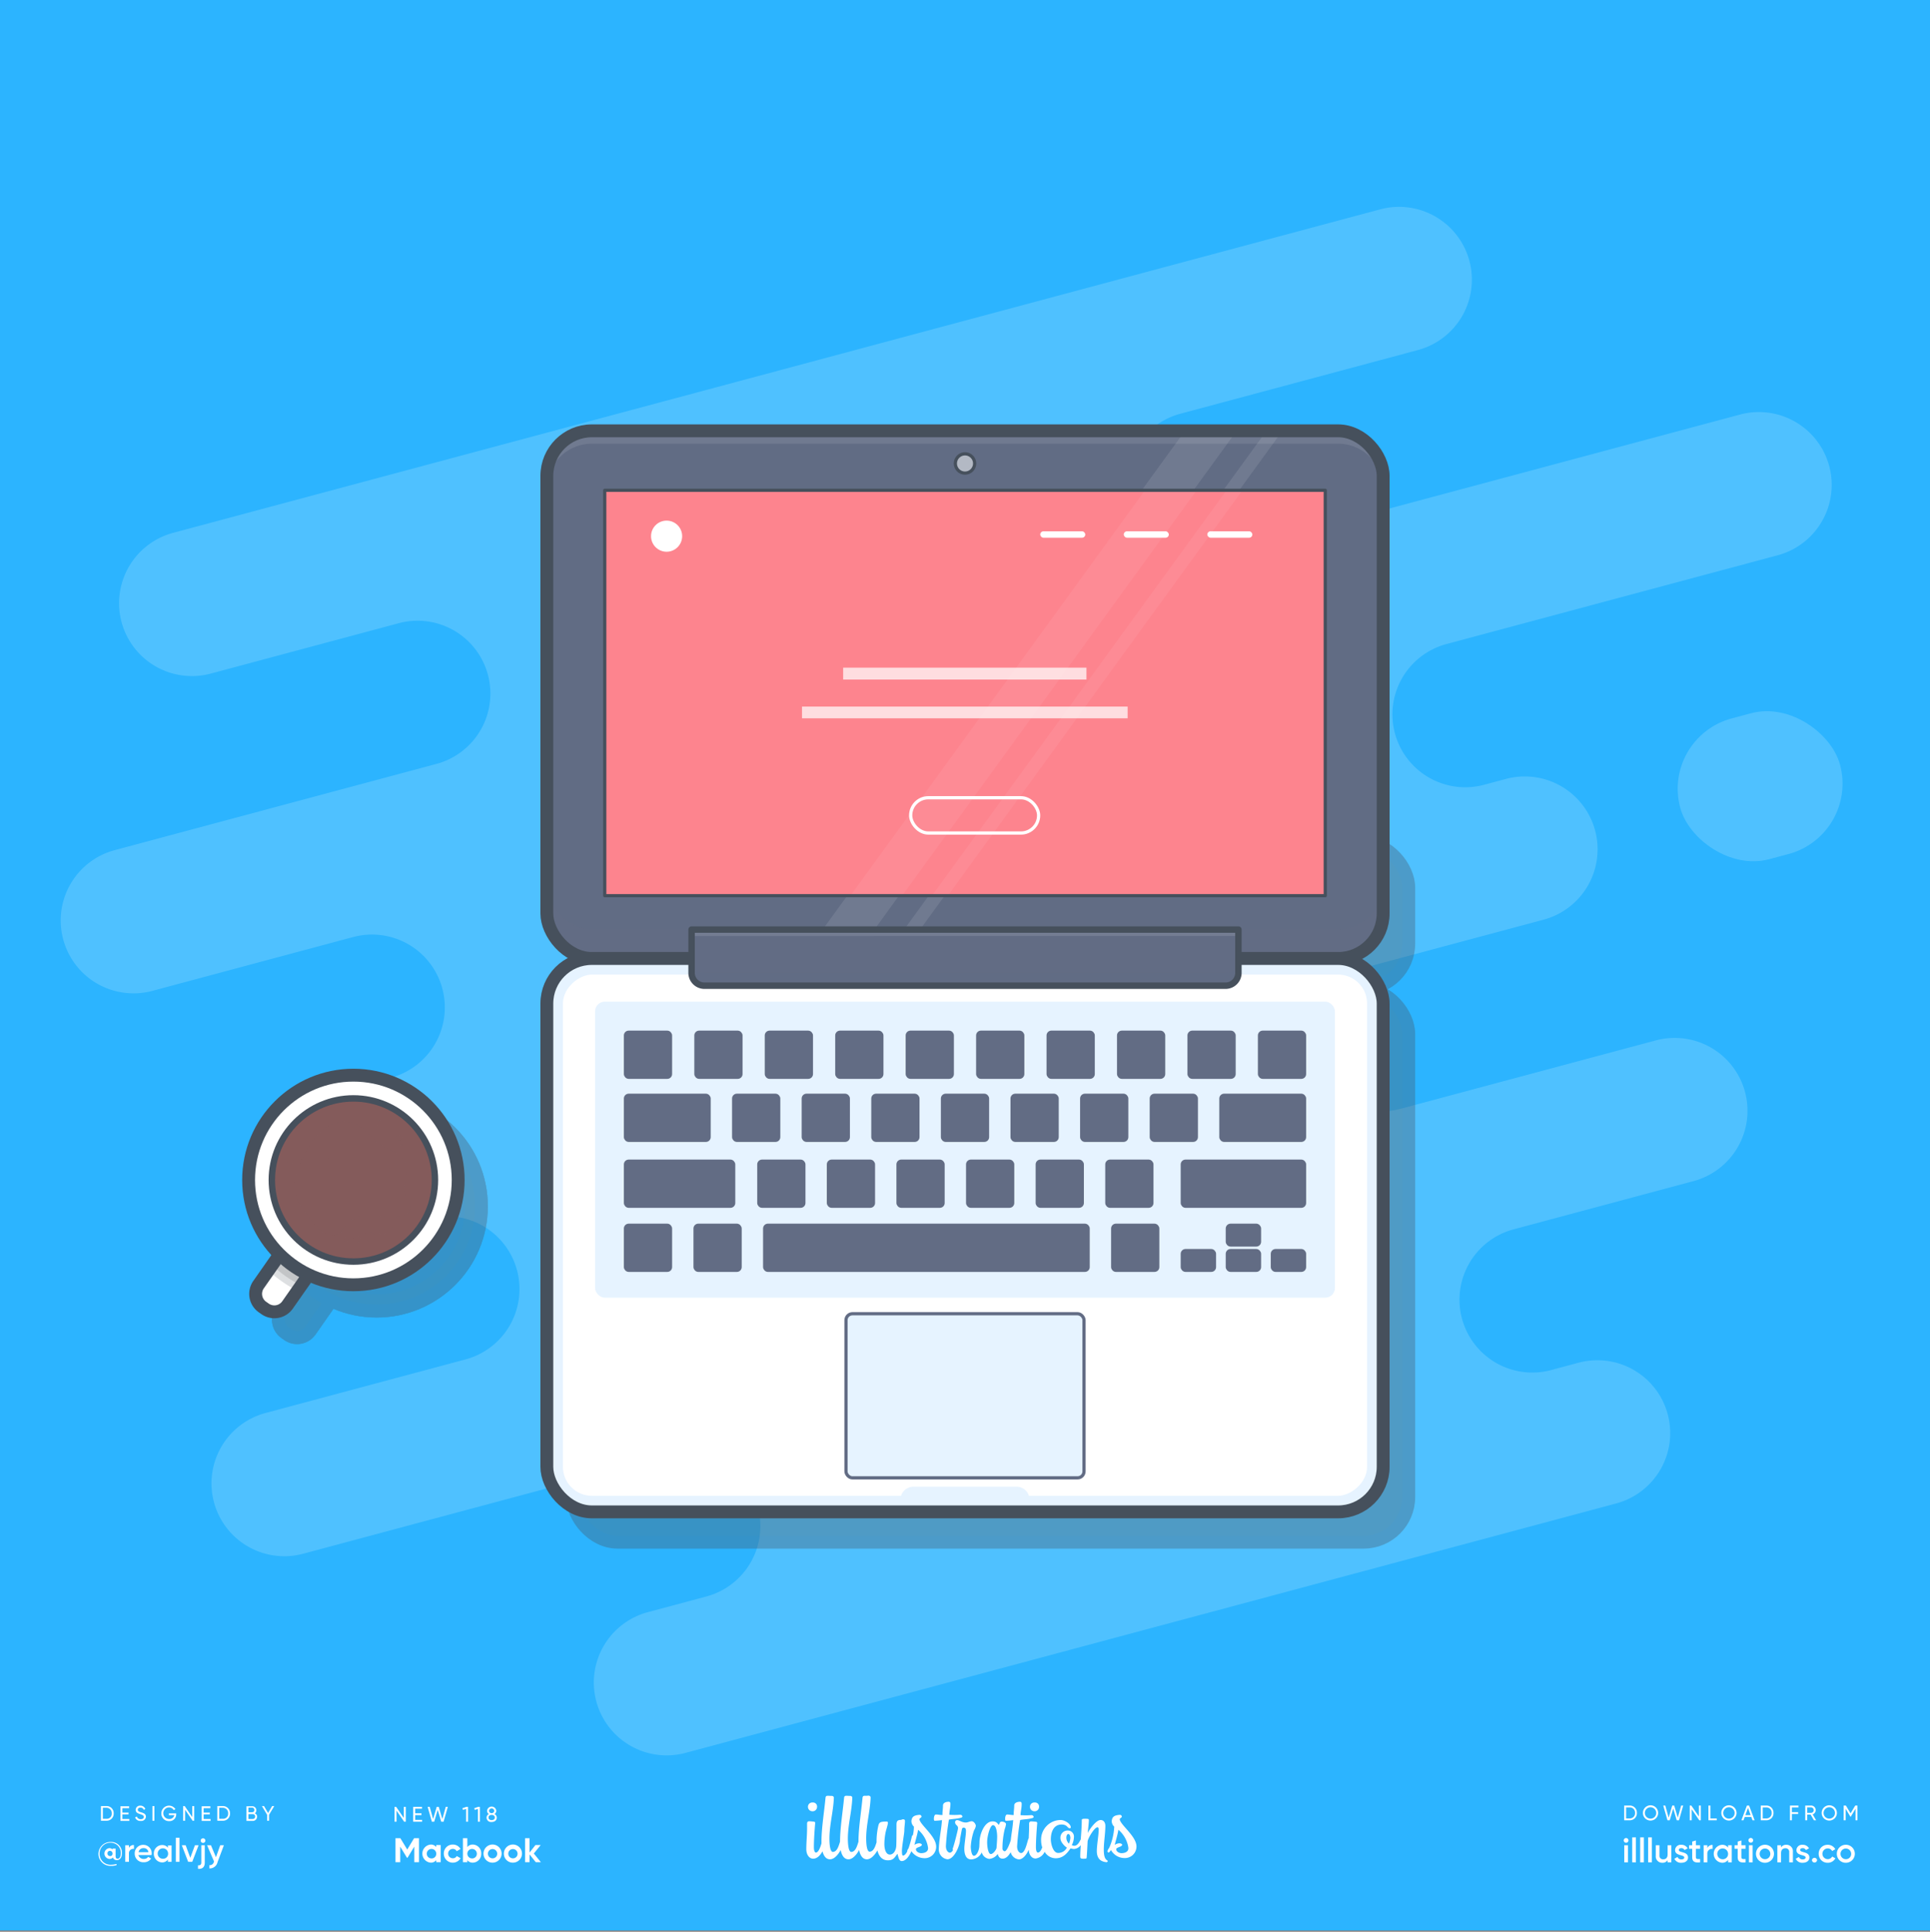 <svg xmlns="http://www.w3.org/2000/svg" viewBox="0 0 600 600.399"><rect x="0" y="0" width="600" height="600.399" fill="#808080" stroke="none"/><g style="isolation:isolate"><path fill="#2cb4ff" d="M0 0h600v600H0z"/><g style="mix-blend-mode:multiply" opacity=".47" fill="#76d1ff"><path d="M449.658 200.181l103-27.6a22.638 22.638 0 0016.007-27.726 22.638 22.638 0 00-27.726-16.007l-162.293 43.484a22.638 22.638 0 01-27.726-16.008 22.638 22.638 0 0116.006-27.724l73.874-19.8a22.638 22.638 0 0016.01-27.726 22.638 22.638 0 00-27.726-16.007L53.8 165.62a22.637 22.637 0 00-16.008 27.725 22.638 22.638 0 0027.728 16.012l58.433-15.657a22.639 22.639 0 0127.726 16.008 22.637 22.637 0 01-16.008 27.725l-100.02 26.8a22.639 22.639 0 00-16.008 27.726 22.638 22.638 0 0027.726 16.008l62.42-16.726a22.639 22.639 0 0127.726 16.008 22.637 22.637 0 01-16.008 27.725l-4.429 1.187a22.638 22.638 0 00-16.004 27.739 22.638 22.638 0 0027.726 16.009l4.2-1.125a22.637 22.637 0 0127.725 16.008 22.637 22.637 0 01-16.007 27.726l-62.19 16.663a22.638 22.638 0 00-16.007 27.726 22.638 22.638 0 0027.726 16.007l113.637-30.449a22.638 22.638 0 0127.726 16.008A22.638 22.638 0 01219.6 496.2l-18.212 4.879a22.639 22.639 0 00-16.007 27.726 22.637 22.637 0 0027.726 16.007l289.35-77.531a22.638 22.638 0 0016.007-27.726 22.638 22.638 0 00-27.726-16.008l-8.512 2.281a22.638 22.638 0 01-27.726-16.003 22.638 22.638 0 0116.011-27.725l55.971-15a22.638 22.638 0 0016.008-27.726 22.638 22.638 0 00-27.726-16.008L435.4 344.629a22.638 22.638 0 01-27.726-16.008 22.639 22.639 0 0116.009-27.721l56.195-15.057a22.637 22.637 0 0016.007-27.726 22.637 22.637 0 00-27.726-16.017l-6.781 1.817a22.638 22.638 0 01-27.726-16.007 22.638 22.638 0 0116.006-27.729z"/><rect x="521.468" y="221.723" width="51.443" height="45.28" rx="22.638" transform="rotate(-15 547.191 244.364)"/></g><g style="mix-blend-mode:multiply" opacity=".33" fill="#4e4e4e"><rect x="177.95" y="261.845" width="260" height="45.478" rx="14" stroke="#000" stroke-linecap="round" stroke-linejoin="round"/><rect x="177.95" y="261.845" width="260" height="45.478" rx="14"/><path d="M191.95 261.845h232a14 14 0 0114 14v20.438a8.549 8.549 0 01-8.549 8.549H186.5a8.549 8.549 0 01-8.549-8.549v-20.438a14 14 0 0114-14z" style="mix-blend-mode:multiply" opacity=".17"/><rect x="177.95" y="261.845" width="260" height="45.478" rx="14" stroke="#46505c" stroke-linecap="round" stroke-linejoin="round" stroke-width="4"/><path d="M419.95 266.969v34.941h-224v-34.941z"/><path stroke="#46505c" stroke-linecap="round" stroke-linejoin="round" d="M419.95 266.969v34.941h-224v-34.941z"/><rect x="177.951" y="307.323" width="260" height="172" rx="14"/><rect x="225.95" y="267.323" width="164" height="252" rx="10" transform="rotate(90 307.95 393.324)" stroke="#e6f3ff" stroke-miterlimit="10" stroke-width="2"/><path d="M291.9 471.5H324a4 4 0 014 4v3.82h-40.1v-3.82a4 4 0 014-4z"/><rect x="177.951" y="307.323" width="260" height="172" rx="14" stroke="#46505c" stroke-linecap="round" stroke-linejoin="round" stroke-width="4"/><rect x="192.95" y="320.743" width="230" height="92" rx="3"/><rect x="224.035" y="390.243" width="14" height="14" rx="1" stroke="#626c84" stroke-linecap="round" stroke-linejoin="round"/><rect x="202.396" y="390.243" width="14" height="14" rx="1" stroke="#626c84" stroke-linecap="round" stroke-linejoin="round"/><rect x="245.673" y="390.243" width="100.554" height="14" rx="1" stroke="#626c84" stroke-linecap="round" stroke-linejoin="round"/><rect x="353.866" y="390.243" width="14" height="14" rx="1" stroke="#626c84" stroke-linecap="round" stroke-linejoin="round"/><rect x="389.505" y="398.118" width="10" height="6.125" rx="1" stroke="#626c84" stroke-linecap="round" stroke-linejoin="round"/><rect x="389.505" y="390.243" width="10" height="6.125" rx="1" stroke="#626c84" stroke-linecap="round" stroke-linejoin="round"/><rect x="403.505" y="398.118" width="10" height="6.125" rx="1" stroke="#626c84" stroke-linecap="round" stroke-linejoin="round"/><rect x="375.505" y="398.118" width="10" height="6.125" rx="1" stroke="#626c84" stroke-linecap="round" stroke-linejoin="round"/><rect x="202.396" y="370.323" width="33.639" height="14" rx="1" stroke="#626c84" stroke-linecap="round" stroke-linejoin="round"/><rect x="243.854" y="370.323" width="14" height="14" rx="1" stroke="#626c84" stroke-linecap="round" stroke-linejoin="round"/><rect x="265.493" y="370.323" width="14" height="14" rx="1" stroke="#626c84" stroke-linecap="round" stroke-linejoin="round"/><rect x="287.131" y="370.323" width="14" height="14" rx="1" stroke="#626c84" stroke-linecap="round" stroke-linejoin="round"/><rect x="308.77" y="370.323" width="14" height="14" rx="1" stroke="#626c84" stroke-linecap="round" stroke-linejoin="round"/><rect x="330.408" y="370.323" width="14" height="14" rx="1" stroke="#626c84" stroke-linecap="round" stroke-linejoin="round"/><rect x="352.047" y="370.323" width="14" height="14" rx="1" stroke="#626c84" stroke-linecap="round" stroke-linejoin="round"/><rect x="375.505" y="370.323" width="38" height="14" rx="1" stroke="#626c84" stroke-linecap="round" stroke-linejoin="round"/><rect x="236.035" y="349.843" width="14" height="14" rx="1" stroke="#626c84" stroke-linecap="round" stroke-linejoin="round"/><rect x="202.396" y="349.843" width="26" height="14" rx="1" stroke="#626c84" stroke-linecap="round" stroke-linejoin="round"/><rect x="257.673" y="349.843" width="14" height="14" rx="1" stroke="#626c84" stroke-linecap="round" stroke-linejoin="round"/><rect x="279.312" y="349.843" width="14" height="14" rx="1" stroke="#626c84" stroke-linecap="round" stroke-linejoin="round"/><rect x="300.95" y="349.843" width="14" height="14" rx="1" stroke="#626c84" stroke-linecap="round" stroke-linejoin="round"/><rect x="322.589" y="349.843" width="14" height="14" rx="1" stroke="#626c84" stroke-linecap="round" stroke-linejoin="round"/><rect x="344.228" y="349.843" width="14" height="14" rx="1" stroke="#626c84" stroke-linecap="round" stroke-linejoin="round"/><rect x="365.866" y="349.843" width="14" height="14" rx="1" stroke="#626c84" stroke-linecap="round" stroke-linejoin="round"/><rect x="387.505" y="349.843" width="26" height="14" rx="1" stroke="#626c84" stroke-linecap="round" stroke-linejoin="round"/><rect x="224.297" y="330.243" width="14" height="14" rx="1" stroke="#626c84" stroke-linecap="round" stroke-linejoin="round"/><rect x="202.396" y="330.243" width="14" height="14" rx="1" stroke="#626c84" stroke-linecap="round" stroke-linejoin="round"/><rect x="246.198" y="330.243" width="14" height="14" rx="1" stroke="#626c84" stroke-linecap="round" stroke-linejoin="round"/><rect x="268.099" y="330.243" width="14" height="14" rx="1" stroke="#626c84" stroke-linecap="round" stroke-linejoin="round"/><rect x="290" y="330.243" width="14" height="14" rx="1" stroke="#626c84" stroke-linecap="round" stroke-linejoin="round"/><rect x="311.901" y="330.243" width="14" height="14" rx="1" stroke="#626c84" stroke-linecap="round" stroke-linejoin="round"/><rect x="333.802" y="330.243" width="14" height="14" rx="1" stroke="#626c84" stroke-linecap="round" stroke-linejoin="round"/><rect x="355.703" y="330.243" width="14" height="14" rx="1" stroke="#626c84" stroke-linecap="round" stroke-linejoin="round"/><rect x="377.604" y="330.243" width="14" height="14" rx="1" stroke="#626c84" stroke-linecap="round" stroke-linejoin="round"/><rect x="399.505" y="330.243" width="14" height="14" rx="1" stroke="#626c84" stroke-linecap="round" stroke-linejoin="round"/><rect x="224.035" y="390.243" width="14" height="14" rx="1"/><rect x="202.396" y="390.243" width="14" height="14" rx="1"/><rect x="245.673" y="390.243" width="100.554" height="14" rx="1"/><rect x="353.866" y="390.243" width="14" height="14" rx="1"/><rect x="389.505" y="398.118" width="10" height="6.125" rx="1"/><rect x="389.505" y="390.243" width="10" height="6.125" rx="1"/><rect x="403.505" y="398.118" width="10" height="6.125" rx="1"/><rect x="375.505" y="398.118" width="10" height="6.125" rx="1"/><rect x="202.396" y="370.323" width="33.639" height="14" rx="1"/><rect x="243.854" y="370.323" width="14" height="14" rx="1"/><rect x="265.493" y="370.323" width="14" height="14" rx="1"/><rect x="287.131" y="370.323" width="14" height="14" rx="1"/><rect x="308.77" y="370.323" width="14" height="14" rx="1"/><rect x="330.408" y="370.323" width="14" height="14" rx="1"/><rect x="352.047" y="370.323" width="14" height="14" rx="1"/><rect x="375.505" y="370.323" width="38" height="14" rx="1"/><rect x="236.035" y="349.843" width="14" height="14" rx="1"/><rect x="202.396" y="349.843" width="26" height="14" rx="1"/><rect x="257.673" y="349.843" width="14" height="14" rx="1"/><rect x="279.312" y="349.843" width="14" height="14" rx="1"/><rect x="300.95" y="349.843" width="14" height="14" rx="1"/><rect x="322.589" y="349.843" width="14" height="14" rx="1"/><rect x="344.228" y="349.843" width="14" height="14" rx="1"/><rect x="365.866" y="349.843" width="14" height="14" rx="1"/><rect x="387.505" y="349.843" width="26" height="14" rx="1"/><rect x="224.297" y="330.243" width="14" height="14" rx="1"/><rect x="202.396" y="330.243" width="14" height="14" rx="1"/><rect x="246.198" y="330.243" width="14" height="14" rx="1"/><rect x="268.099" y="330.243" width="14" height="14" rx="1"/><rect x="290" y="330.243" width="14" height="14" rx="1"/><rect x="311.901" y="330.243" width="14" height="14" rx="1"/><rect x="333.802" y="330.243" width="14" height="14" rx="1"/><rect x="355.703" y="330.243" width="14" height="14" rx="1"/><rect x="377.604" y="330.243" width="14" height="14" rx="1"/><rect x="399.505" y="330.243" width="14" height="14" rx="1"/><path d="M222.95 298.339h170v13.446a4 4 0 01-4 4h-162a4 4 0 01-4-4v-13.446z"/><path d="M388.95 311.784h-162a4 4 0 01-4-4v4a4 4 0 004 4h162a4 4 0 004-4v-4a4 4 0 01-4 4z" style="mix-blend-mode:multiply" opacity=".25"/><path d="M222.95 298.339h170v13.446a4 4 0 01-4 4h-162a4 4 0 01-4-4v-13.446h0z" stroke="#46505c" stroke-linecap="round" stroke-linejoin="round" stroke-width="2"/><rect x="270.951" y="417.743" width="74" height="51" rx="2"/><rect x="270.951" y="417.743" width="74" height="51" rx="2" stroke="#626c84" stroke-linecap="round" stroke-linejoin="round"/></g><g style="mix-blend-mode:multiply" opacity=".33" fill="#4e4e4e" stroke="#46505c" stroke-linecap="round" stroke-linejoin="round" stroke-width="4"><path d="M87.455 407.313l7.716-11.029a.692.692 0 01.964-.17l7.875 5.51a.692.692 0 01.17.963l-7.716 11.03a4.998 4.998 0 01-6.96 1.23l-.819-.574a4.998 4.998 0 01-1.23-6.96z" stroke-width="3.998"/><path d="M87.455 407.313l7.716-11.029a.692.692 0 01.964-.17l7.875 5.51a.692.692 0 01.17.963l-7.716 11.03a4.998 4.998 0 01-6.96 1.23l-.819-.574a4.998 4.998 0 01-1.23-6.96z" stroke-width="3.998"/><circle cx="117.084" cy="374.922" r="32.576"/><circle cx="117.084" cy="374.922" r="32.576"/><circle cx="117.084" cy="374.922" r="25.355"/><circle cx="117.084" cy="374.922" r="25.355"/><path d="M100.509 369.659c.339-.764.706-1.513 1.08-2.246 1.7-3.332 3.733-6.786 6.978-8.827 2.755-1.734 6.608-2.413 9.594-.879 2.59 1.33 4.151 4.065 6.514 5.767a42.738 42.738 0 004.954 2.605 7.44 7.44 0 013.813 3.921c.8 2.444-.519 5.052-.532 7.624a7.58 7.58 0 001.137 4.017 3.909 3.909 0 01.875 1.979 2.6 2.6 0 01-1.715 2.06c-2.626 1.241-5.693.793-8.581.481s-6.086-.378-8.369 1.418a24.329 24.329 0 00-2.589 2.792 4.072 4.072 0 01-6.25.637 26.771 26.771 0 01-5.326-6.041 16.421 16.421 0 01-3.173-6.557c-.519-2.975.346-5.952 1.59-8.751z" style="mix-blend-mode:multiply" opacity=".33"/><circle cx="122.212" cy="392.543" r="1.574" style="mix-blend-mode:multiply" opacity=".33"/><circle cx="118.115" cy="393.124" r="1.09" style="mix-blend-mode:multiply" opacity=".33"/><circle cx="125.931" cy="391.079" r=".988" style="mix-blend-mode:multiply" opacity=".33"/><circle cx="114.667" cy="393.532" r=".708" style="mix-blend-mode:multiply" opacity=".33"/><circle cx="129.052" cy="390.035" r=".432" style="mix-blend-mode:multiply" opacity=".33"/><circle cx="97.409" cy="368.931" r="1.014" style="mix-blend-mode:multiply" opacity=".33"/><circle cx="125.014" cy="357.133" r=".954" style="mix-blend-mode:multiply" opacity=".33"/><circle cx="131.215" cy="361.833" r=".864" style="mix-blend-mode:multiply" opacity=".33"/><circle cx="131.924" cy="364.281" r=".378" style="mix-blend-mode:multiply" opacity=".33"/></g><path d="M80.376 399.28l7.721-11.03a.692.692 0 01.964-.17l7.878 5.513a.692.692 0 01.17.964l-7.721 11.031a5 5 0 01-6.964 1.23l-.819-.574a5 5 0 01-1.23-6.963z" fill="#fff" stroke="#e6f3ff" stroke-miterlimit="10" stroke-width="2"/><path d="M89.06 388.081a.692.692 0 00-.963.171l-3.477 4.966a36.623 36.623 0 004.269 3.494 37.022 37.022 0 004.742 2.815l3.477-4.968a.69.69 0 00-.17-.963z" fill="#4e4e4e" stroke="#46505c" stroke-linecap="round" stroke-linejoin="round" stroke-width="4" opacity=".18"/><path d="M80.376 399.28l7.721-11.03a.692.692 0 01.964-.17l7.878 5.513a.692.692 0 01.17.964l-7.721 11.031a5 5 0 01-6.964 1.23l-.819-.574a5 5 0 01-1.23-6.963z" fill="none" stroke="#46505c" stroke-linecap="round" stroke-linejoin="round" stroke-width="4"/><circle cx="109.862" cy="366.746" r="32.576" fill="#fff" stroke="#e6f3ff" stroke-miterlimit="10" stroke-width="2"/><circle cx="109.862" cy="366.746" r="32.576" fill="none" stroke="#46505c" stroke-linecap="round" stroke-linejoin="round" stroke-width="4"/><circle cx="109.862" cy="366.746" r="25.355" fill="#845b5b"/><circle cx="109.862" cy="366.746" r="25.355" fill="none" stroke="#46505c" stroke-linecap="round" stroke-linejoin="round" stroke-width="2"/><path d="M93.287 361.482c.339-.763.706-1.513 1.08-2.246 1.7-3.331 3.734-6.785 6.978-8.827 2.756-1.734 6.608-2.412 9.594-.879 2.59 1.33 4.151 4.066 6.514 5.767a42.752 42.752 0 004.955 2.6 7.447 7.447 0 013.813 3.918c.8 2.445-.519 5.053-.533 7.624a7.58 7.58 0 001.137 4.017 3.91 3.91 0 01.876 1.979 2.6 2.6 0 01-1.715 2.061c-2.627 1.24-5.694.793-8.582.48s-6.085-.377-8.369 1.418a24.412 24.412 0 00-2.589 2.792 4.073 4.073 0 01-6.25.638 26.8 26.8 0 01-5.326-6.042 16.409 16.409 0 01-3.17-6.552c-.527-2.972.344-5.949 1.587-8.748z" style="mix-blend-mode:multiply" fill="#845b5b" opacity=".33"/><circle cx="114.99" cy="384.366" r="1.574" style="mix-blend-mode:multiply" fill="#845b5b" opacity=".33"/><circle cx="110.893" cy="384.947" r="1.09" style="mix-blend-mode:multiply" fill="#845b5b" opacity=".33"/><circle cx="118.709" cy="382.903" r=".988" style="mix-blend-mode:multiply" fill="#845b5b" opacity=".33"/><circle cx="107.445" cy="385.356" r=".708" style="mix-blend-mode:multiply" fill="#845b5b" opacity=".33"/><circle cx="121.83" cy="381.859" r=".432" style="mix-blend-mode:multiply" fill="#845b5b" opacity=".33"/><circle cx="90.187" cy="360.755" r="1.014" style="mix-blend-mode:multiply" fill="#845b5b" opacity=".33"/><circle cx="117.792" cy="348.956" r=".954" style="mix-blend-mode:multiply" fill="#845b5b" opacity=".33"/><circle cx="123.993" cy="353.656" r=".864" style="mix-blend-mode:multiply" fill="#845b5b" opacity=".33"/><circle cx="124.702" cy="356.104" r=".378" style="mix-blend-mode:multiply" fill="#845b5b" opacity=".33"/><circle cx="112.084" cy="368.84" r="2" fill="#845b5b"/><circle cx="105.57" cy="361.159" r="3.5" fill="#845b5b"/><rect x="170" y="133.904" width="260" height="164" rx="14" fill="none" stroke="#000" stroke-linecap="round" stroke-linejoin="round"/><rect x="170" y="133.904" width="260" height="164" rx="14" fill="#626c84"/><rect x="170" y="133.904" width="260" height="164" rx="14" fill="#626c84"/><rect x="170" y="133.904" width="260" height="155.016" rx="14" style="mix-blend-mode:multiply" fill="#626c84" opacity=".17"/><path d="M184 137.9h232a14 14 0 0114 14v132-136a14 14 0 00-14-14H184a14 14 0 00-14 14v4a14 14 0 0114-14z" fill="#fff" opacity=".1"/><g opacity=".1" fill="#fff"><path d="M249.227 297.904h16.069l119.153-164H368.38l-119.153 164zM274.566 297.904h4.944l119.154-164h-4.945l-119.153 164z"/></g><rect x="170" y="133.904" width="260" height="164" rx="14" fill="none" stroke="#46505c" stroke-linecap="round" stroke-linejoin="round" stroke-width="4"/><path fill="#fd848e" d="M412 152.384v126H188v-126z"/><g opacity=".06" fill="#fff"><path d="M264.409 278.384h16.069l91.544-126h-16.069l-91.544 126zM289.748 278.384h4.945l91.544-126h-4.944l-91.545 126z"/></g><path fill="none" stroke="#46505c" stroke-linecap="round" stroke-linejoin="round" d="M412 152.384v126H188v-126z"/><rect x="170" y="297.904" width="260" height="172" rx="14" fill="#e6f3ff"/><rect x="218" y="257.904" width="164" height="252" rx="10" transform="rotate(90 300 383.904)" fill="#fff" stroke="#e6f3ff" stroke-miterlimit="10" stroke-width="2"/><path d="M283.949 462.084h32.1a4 4 0 014 4v3.82h-40.1v-3.82a4 4 0 014-4z" fill="#e6f3ff"/><rect x="170" y="297.904" width="260" height="172" rx="14" fill="none" stroke="#46505c" stroke-linecap="round" stroke-linejoin="round" stroke-width="4"/><rect x="185" y="311.323" width="230" height="92" rx="3" fill="#e6f3ff"/><rect x="216.084" y="380.823" width="14" height="14" rx="1" fill="none" stroke="#626c84" stroke-linecap="round" stroke-linejoin="round"/><rect x="194.446" y="380.823" width="14" height="14" rx="1" fill="none" stroke="#626c84" stroke-linecap="round" stroke-linejoin="round"/><rect x="237.723" y="380.823" width="100.554" height="14" rx="1" fill="none" stroke="#626c84" stroke-linecap="round" stroke-linejoin="round"/><rect x="345.916" y="380.823" width="14" height="14" rx="1" fill="none" stroke="#626c84" stroke-linecap="round" stroke-linejoin="round"/><rect x="381.554" y="388.698" width="10" height="6.125" rx="1" fill="none" stroke="#626c84" stroke-linecap="round" stroke-linejoin="round"/><rect x="381.554" y="380.823" width="10" height="6.125" rx="1" fill="none" stroke="#626c84" stroke-linecap="round" stroke-linejoin="round"/><rect x="395.554" y="388.698" width="10" height="6.125" rx="1" fill="none" stroke="#626c84" stroke-linecap="round" stroke-linejoin="round"/><rect x="367.554" y="388.698" width="10" height="6.125" rx="1" fill="none" stroke="#626c84" stroke-linecap="round" stroke-linejoin="round"/><rect x="194.446" y="360.904" width="33.639" height="14" rx="1" fill="none" stroke="#626c84" stroke-linecap="round" stroke-linejoin="round"/><rect x="235.904" y="360.904" width="14" height="14" rx="1" fill="none" stroke="#626c84" stroke-linecap="round" stroke-linejoin="round"/><rect x="257.542" y="360.904" width="14" height="14" rx="1" fill="none" stroke="#626c84" stroke-linecap="round" stroke-linejoin="round"/><rect x="279.181" y="360.904" width="14" height="14" rx="1" fill="none" stroke="#626c84" stroke-linecap="round" stroke-linejoin="round"/><rect x="300.819" y="360.904" width="14" height="14" rx="1" fill="none" stroke="#626c84" stroke-linecap="round" stroke-linejoin="round"/><rect x="322.458" y="360.904" width="14" height="14" rx="1" fill="none" stroke="#626c84" stroke-linecap="round" stroke-linejoin="round"/><rect x="344.096" y="360.904" width="14" height="14" rx="1" fill="none" stroke="#626c84" stroke-linecap="round" stroke-linejoin="round"/><rect x="367.554" y="360.904" width="38" height="14" rx="1" fill="none" stroke="#626c84" stroke-linecap="round" stroke-linejoin="round"/><rect x="228.084" y="340.424" width="14" height="14" rx="1" fill="none" stroke="#626c84" stroke-linecap="round" stroke-linejoin="round"/><rect x="194.446" y="340.424" width="26" height="14" rx="1" fill="none" stroke="#626c84" stroke-linecap="round" stroke-linejoin="round"/><rect x="249.723" y="340.424" width="14" height="14" rx="1" fill="none" stroke="#626c84" stroke-linecap="round" stroke-linejoin="round"/><rect x="271.361" y="340.424" width="14" height="14" rx="1" fill="none" stroke="#626c84" stroke-linecap="round" stroke-linejoin="round"/><rect x="293" y="340.424" width="14" height="14" rx="1" fill="none" stroke="#626c84" stroke-linecap="round" stroke-linejoin="round"/><rect x="314.639" y="340.424" width="14" height="14" rx="1" fill="none" stroke="#626c84" stroke-linecap="round" stroke-linejoin="round"/><rect x="336.277" y="340.424" width="14" height="14" rx="1" fill="none" stroke="#626c84" stroke-linecap="round" stroke-linejoin="round"/><rect x="357.916" y="340.424" width="14" height="14" rx="1" fill="none" stroke="#626c84" stroke-linecap="round" stroke-linejoin="round"/><rect x="379.554" y="340.424" width="26" height="14" rx="1" fill="none" stroke="#626c84" stroke-linecap="round" stroke-linejoin="round"/><rect x="216.347" y="320.823" width="14" height="14" rx="1" fill="none" stroke="#626c84" stroke-linecap="round" stroke-linejoin="round"/><rect x="194.446" y="320.823" width="14" height="14" rx="1" fill="none" stroke="#626c84" stroke-linecap="round" stroke-linejoin="round"/><rect x="238.248" y="320.823" width="14" height="14" rx="1" fill="none" stroke="#626c84" stroke-linecap="round" stroke-linejoin="round"/><rect x="260.149" y="320.823" width="14" height="14" rx="1" fill="none" stroke="#626c84" stroke-linecap="round" stroke-linejoin="round"/><rect x="282.05" y="320.823" width="14" height="14" rx="1" fill="none" stroke="#626c84" stroke-linecap="round" stroke-linejoin="round"/><rect x="303.95" y="320.823" width="14" height="14" rx="1" fill="none" stroke="#626c84" stroke-linecap="round" stroke-linejoin="round"/><rect x="325.851" y="320.823" width="14" height="14" rx="1" fill="none" stroke="#626c84" stroke-linecap="round" stroke-linejoin="round"/><rect x="347.752" y="320.823" width="14" height="14" rx="1" fill="none" stroke="#626c84" stroke-linecap="round" stroke-linejoin="round"/><rect x="369.653" y="320.823" width="14" height="14" rx="1" fill="none" stroke="#626c84" stroke-linecap="round" stroke-linejoin="round"/><rect x="391.554" y="320.823" width="14" height="14" rx="1" fill="none" stroke="#626c84" stroke-linecap="round" stroke-linejoin="round"/><rect x="216.084" y="380.823" width="14" height="14" rx="1" fill="#626c84"/><rect x="194.446" y="380.823" width="14" height="14" rx="1" fill="#626c84"/><rect x="237.723" y="380.823" width="100.554" height="14" rx="1" fill="#626c84"/><rect x="345.916" y="380.823" width="14" height="14" rx="1" fill="#626c84"/><rect x="381.554" y="388.698" width="10" height="6.125" rx="1" fill="#626c84"/><rect x="381.554" y="380.823" width="10" height="6.125" rx="1" fill="#626c84"/><rect x="395.554" y="388.698" width="10" height="6.125" rx="1" fill="#626c84"/><rect x="367.554" y="388.698" width="10" height="6.125" rx="1" fill="#626c84"/><rect x="194.446" y="360.904" width="33.639" height="14" rx="1" fill="#626c84"/><rect x="235.904" y="360.904" width="14" height="14" rx="1" fill="#626c84"/><rect x="257.542" y="360.904" width="14" height="14" rx="1" fill="#626c84"/><rect x="279.181" y="360.904" width="14" height="14" rx="1" fill="#626c84"/><rect x="300.819" y="360.904" width="14" height="14" rx="1" fill="#626c84"/><rect x="322.458" y="360.904" width="14" height="14" rx="1" fill="#626c84"/><rect x="344.096" y="360.904" width="14" height="14" rx="1" fill="#626c84"/><rect x="367.554" y="360.904" width="38" height="14" rx="1" fill="#626c84"/><rect x="228.084" y="340.424" width="14" height="14" rx="1" fill="#626c84"/><rect x="194.446" y="340.424" width="26" height="14" rx="1" fill="#626c84"/><rect x="249.723" y="340.424" width="14" height="14" rx="1" fill="#626c84"/><rect x="271.361" y="340.424" width="14" height="14" rx="1" fill="#626c84"/><rect x="293" y="340.424" width="14" height="14" rx="1" fill="#626c84"/><rect x="314.639" y="340.424" width="14" height="14" rx="1" fill="#626c84"/><rect x="336.277" y="340.424" width="14" height="14" rx="1" fill="#626c84"/><rect x="357.916" y="340.424" width="14" height="14" rx="1" fill="#626c84"/><rect x="379.554" y="340.424" width="26" height="14" rx="1" fill="#626c84"/><rect x="216.347" y="320.823" width="14" height="14" rx="1" fill="#626c84"/><rect x="194.446" y="320.823" width="14" height="14" rx="1" fill="#626c84"/><rect x="238.248" y="320.823" width="14" height="14" rx="1" fill="#626c84"/><rect x="260.149" y="320.823" width="14" height="14" rx="1" fill="#626c84"/><rect x="282.05" y="320.823" width="14" height="14" rx="1" fill="#626c84"/><rect x="303.95" y="320.823" width="14" height="14" rx="1" fill="#626c84"/><rect x="325.851" y="320.823" width="14" height="14" rx="1" fill="#626c84"/><rect x="347.752" y="320.823" width="14" height="14" rx="1" fill="#626c84"/><rect x="369.653" y="320.823" width="14" height="14" rx="1" fill="#626c84"/><rect x="391.554" y="320.823" width="14" height="14" rx="1" fill="#626c84"/><path d="M215 288.92h170v13.446a4 4 0 01-4 4H219a4 4 0 01-4-4V288.92z" fill="#626c84"/><path fill="#fff" opacity=".12" d="M215 288.92h170v2H215z"/><path d="M381 302.365H219a4 4 0 01-4-4v4a4 4 0 004 4h162a4 4 0 004-4v-4a4 4 0 01-4 4z" style="mix-blend-mode:multiply" fill="#626c84" opacity=".25"/><path d="M215 288.92h170v13.446a4 4 0 01-4 4H219a4 4 0 01-4-4V288.92h0z" fill="none" stroke="#46505c" stroke-linecap="round" stroke-linejoin="round" stroke-width="2"/><rect x="263" y="408.323" width="74" height="51" rx="2" fill="#e6f3ff"/><rect x="263" y="408.323" width="74" height="51" rx="2" fill="none" stroke="#626c84" stroke-linecap="round" stroke-linejoin="round"/><circle cx="300" cy="144.052" r="3" fill="#fff" opacity=".52"/><circle cx="300" cy="144.052" r="3" fill="none" stroke="#46505c" stroke-linecap="round" stroke-linejoin="round"/><rect x="349.36" y="165.129" width="14" height="2" rx="1" fill="#fff"/><rect x="375.334" y="165.129" width="14" height="2" rx="1" fill="#fff"/><rect x="323.387" y="165.129" width="14" height="2" rx="1" fill="#fff"/><circle cx="207.233" cy="166.65" r="4.837" fill="#fff"/><g opacity=".72" fill="#fff"><path d="M249.324 219.611h101.234v3.645H249.324zM262.127 207.513h75.629v3.698h-75.629z"/></g><rect x="283.113" y="247.945" width="39.773" height="10.962" rx="5.481" fill="none" stroke="#fff" stroke-miterlimit="10"/><path style="mix-blend-mode:screen" fill="#331f5b" opacity=".15" d="M199.191 600.399h205.4-205.4zM199.191 600.399h205.4-205.4z"/><path d="M252.555 562.954a1.36 1.36 0 001.453-1.4 1.242 1.242 0 00-1.374-1.322 1.319 1.319 0 00-1.453 1.283v.039a1.366 1.366 0 001.374 1.4z" fill="#fff"/><path d="M285.847 565.521c-.078-.467.707-.545.629-.934-.079-.544-.55-.544-.864-.5-1.767.194-2.12.778-2.277 1.9a2.411 2.411 0 00.785 1.75 13.036 13.036 0 01-.314 2.645.55.55 0 00-.314.35 34.014 34.014 0 01-1.06 3.772 1.943 1.943 0 00-.393.738v.2c-.392.739-.824 1.283-1.335 1.283-.235 0-.314-.622-.314-1.439 0-1.438.746-5.444.746-6.3 0-1.128.2-2.1.2-3.034 0-.388-.275-.5-.629-.5-.274 0-.432.194-.706.194-1.139 0-1.3.623-1.3 1.556 0 .389 0 5.911-.078 6.611-.079 1.166-.746 2.605-2 2.605-1.138 0-1.688-1.555-1.688-3.228a18.858 18.858 0 01.471-4.083c.118-.389.628-2.177.628-2.411 0-.427-.039-.544-.51-.544-1.806.039-2.159.194-2.434 1.167a21.813 21.813 0 00-.589 4.822v.5c-.432 1.322-.9 2.8-2.12 2.878-.825.039-1.1-2.022-1.1-4.161 0-4.239 1.217-8.361 1.374-12.6.039-.389-.236-.661-.707-.661a5.812 5.812 0 01-1.1.039c-.471 0-.668.2-.707.661-.392 4.239-1.256 9.411-1.256 13.533v.078c-.432 1.361-.9 3.111-2.2 3.188-.824.039-1.1-2.022-1.1-4.16 0-4.239 1.217-8.361 1.374-12.6.039-.389-.235-.661-.707-.661-.628 0-.824-.039-1.138-.039-.471 0-.668.2-.707.661-.392 4.239-1.256 9.411-1.256 13.533v.078c-.432 1.361-.9 3.111-2.2 3.188-.824.039-1.1-2.022-1.1-4.16 0-4.239 1.217-8.361 1.374-12.6.039-.389-.235-.661-.707-.661-.667 0-.863-.039-1.177-.039-.471 0-.668.2-.707.661-.393 4.239-1.256 9.411-1.256 13.533v.622c-.393 1.361-.982 2.839-1.728 2.839-.353-.039-.628-.545-.628-1.711 0-2.139.2-5.094.393-7.35.039-.272-.079-.544-.393-.544a16.832 16.832 0 00-1.453-.117c-.471 0-.667.272-.667.778v.778c.039 2.605-.236 4.666-.236 7.116 0 1.75.943 2.955 2.12 2.955 1.257 0 2.238-1.05 2.906-2.294.353 1.322 1.021 2.489 2.355 2.489 1.257 0 2.474-1.361 3.3-2.878.314 1.478.982 2.878 2.434 2.878 1.257 0 2.474-1.361 3.3-2.878.314 1.478.982 2.878 2.434 2.878 1.217 0 2.434-1.322 3.259-2.761.432 1.75 1.413 3.072 3.258 3.072 1.532 0 1.963-.622 2.945-2.022.314.778.432 2.255 1.335 2.255 1.256 0 2.316-1.439 3.023-3.072a4.977 4.977 0 003.926 2.178 3.569 3.569 0 003.769-3.811c-.197-3.115-4.83-6.459-5.183-8.209zm.55 10.46c-.628 0-1.61-.389-1.649-1.205-.039-.467 1.06-.7 1.453-.933.314-.195.392-.35.392-.467-.039-.272-.432-.467-.863-.467a2.7 2.7 0 00-1.453.506c.118-.545.942-3.344 1.139-4.706a8.949 8.949 0 013.1 5.6c.119 1.517-1.609 1.672-2.116 1.672zM321.574 562.954a1.36 1.36 0 001.453-1.4 1.242 1.242 0 00-1.374-1.322 1.319 1.319 0 00-1.453 1.283v.039a1.366 1.366 0 001.374 1.4z" fill="#fff"/><path d="M344.266 578.276c-.706-.467-1.217-1.206-1.1-4.239.078-1.944.471-4.628.471-6.533 0-.856-.393-1.828-1.492-1.828-1.374 0-3.376 2.8-4 4.045.078-.739.314-2.917.353-3.656s.039-.778-1.256-.778c-.864 0-.942.156-.942.467 0 1.789-.158 3.85-.314 5.911-.472 1.011-1.1 2.022-2 2.022a1.81 1.81 0 01-.785-.194 5.968 5.968 0 00.668-2.606 1.87 1.87 0 00-1.885-1.944 2.225 2.225 0 00-2.316 2.411c0 1.089 1.138 2.333 2 2.916a2.982 2.982 0 01-2.709 1.634c-1.688 0-2.277-3.072-2.277-4.2 0-2.178.785-4.628 3.376-4.628 1.767 0 1.767 1.167 2.513 1.167.078 0 .314-.117.314-.233 0-1.284-2.042-2.334-3.1-2.334a6.1 6.1 0 00-6.124 6.378 6.771 6.771 0 00.353 2.139c-.353.894-.785 1.594-1.335 1.594-.353 0-.628-.506-.628-1.672 0-2.139.2-5.094.393-7.35.039-.272-.079-.544-.393-.544a16.832 16.832 0 00-1.453-.117c-.47 0-.667.272-.667.778v.778c0 1.361-.078 2.527-.118 3.694a.878.878 0 00-.118.194c-.431 1.167-.981 4.395-2.276 4.395-.393 0-1.218-.545-1.218-2.062a74.53 74.53 0 01.943-8.2c1.256-.272 2.355-.194 3.847-.622.668-.194.275-.972-.471-.894a21.083 21.083 0 01-3.259 0c.04-1.284.354-2.1.354-3.422v-.117c0-.35-.157-.622-.511-.622-.706 0-1.806.233-1.806 1.2 0 1.011-.2 1.906-.157 2.917-.706.039-1.334-.156-2.041-.156-.51 0-.628.934-.628 1.283 0 .389.039.662.274.662a17.985 17.985 0 002.238-.195c-.2 2.567-.51 4.006-.706 5.794 0 .117-.04.273-.04.428-.431 1.361-1.256 3.461-1.923 3.461a.878.878 0 01-.668-.739 25.528 25.528 0 01.707-6.183 6.627 6.627 0 00.392-1.516c0-.506-.824-.778-1.256-.778-.706 0-.667.389-.942 1.011-.511-.389-.628-1.089-2-1.089-2.513 0-4.044 4.044-4.044 6.572 0 .428-.039.661-.039.894 0 1.439-.825 3.228-1.688 3.228-.747 0-.982-2.022-.982-2.878a18.981 18.981 0 011.021-5.055 3.692 3.692 0 00.549-1.361c0-.544-.628-1.439-1.256-1.439-.707 0-1.138.389-1.885.389-1.177 0-1.962-.739-2.63-.739a.616.616 0 00-.667.661c0 1.05 1.139.856.863 2.178-.274 1.244-1.1 4.627-1.57 5.911a.289.289 0 00-.039.194 1.124 1.124 0 00.079.389c-.276.467-.589.778-.982.778s-1.217-.545-1.217-2.061a74.514 74.514 0 01.939-8.205c1.257-.273 2.356-.195 3.848-.623.667-.194.274-.972-.472-.894a20.932 20.932 0 01-3.258 0c.039-1.283.353-2.1.353-3.422 0-.35-.157-.622-.51-.622-.707 0-1.806.233-1.806 1.2 0 1.011-.2 1.906-.157 2.917-.707.039-1.335-.156-2.042-.156-.51 0-.628.934-.628 1.283 0 .389.039.662.275.662a18.024 18.024 0 002.238-.195c-.2 2.567-.511 4.006-.707 5.794a31.95 31.95 0 00-.275 3.345 3.061 3.061 0 002.67 3.033c2.159 0 3.926-4.356 3.926-6.144v-.234c.235-1.05.393-2.1.589-2.994.039-.117.157-.467.471-.467.706 0 .785.506.785 1.05 0 1.439-.51 4.006-.51 5.522 0 1.478.392 3.306 2.12 3.306a3.817 3.817 0 003.3-2.178 2.768 2.768 0 002.355 2.022 3.673 3.673 0 002.591-1.516c.158.388.393 1.438 1.532 1.438 1.059 0 1.884-.894 2.512-2.022a2.953 2.953 0 002.552 2.256c1.217 0 2.356-1.439 3.062-3 .079 1.634.982 2.723 2.121 2.723a3.555 3.555 0 002.826-2.1 3.987 3.987 0 003.455 2.022c2.159 0 3.455-1.4 4.593-3.072a6.028 6.028 0 001.1.194 2.933 2.933 0 002.081-1.2c-.079 1.244-.158 2.45-.158 3.538 0 .389.079.545.354.623a3.457 3.457 0 001.1.038c.393 0 .471.039.55-.466.039-.35.275-4.511.275-4.822 0-.856 2.08-4.472 3.1-4.472.2 0 .353.35.353.583 0 1.867-.588 4.9-.588 6.844 0 2.061 1.02 2.761 1.452 3a3.866 3.866 0 001.688.427c.15-.116.425-.35.15-.505zm-34.47-3.967c-.039.545-1.021 1.945-1.767 1.945-.824 0-1.177-2.334-1.138-3.889.039-1.828.942-5.094 1.806-5.094 1.138 0 1.3 2.722 1.3 3.577-.004.972-.122 2.489-.197 3.461zm22.535-1.283a2.514 2.514 0 01-.824-1.867c0-.35.118-1.127.628-1.127.471 0 .628.855.628 1.2a6.636 6.636 0 01-.432 1.794zM353.3 573.687c-.2-3.072-4.869-6.416-5.183-8.166-.078-.467.707-.545.629-.934-.079-.544-.55-.544-.864-.5-1.767.194-2.12.778-2.277 1.9a2.411 2.411 0 00.785 1.75 18.211 18.211 0 01-1.57 6.611 3.024 3.024 0 00-.511.894c-.078.467.275.7.589.389.275-.233.236-.389.51-.583a4.82 4.82 0 004.084 2.45 3.6 3.6 0 003.808-3.811zm-4.633 2.294c-.628 0-1.609-.389-1.649-1.205-.039-.467 1.06-.7 1.453-.933.314-.195.393-.35.393-.467-.04-.272-.433-.467-.864-.467a2.7 2.7 0 00-1.453.506c.118-.545.943-3.345 1.139-4.706a8.949 8.949 0 013.1 5.6c.114 1.517-1.612 1.672-2.123 1.672zM37.92 575.919c0 1.5-.72 2.22-1.56 2.22a1.157 1.157 0 01-1.26-.84 1.318 1.318 0 01-1.08.48 1.685 1.685 0 010-3.36 1.305 1.305 0 01.96.42v-.3h.96v2.34c0 .48.18.84.6.84.54 0 1.02-.54 1.02-1.8a3.14 3.14 0 00-3.24-3.18 3.331 3.331 0 00-3.36 3.42 3.375 3.375 0 003.54 3.42 7.161 7.161 0 001.74-.24v.36a4.871 4.871 0 01-1.74.24 3.722 3.722 0 11-.18-7.44 3.356 3.356 0 013.6 3.42zm-2.94.18a.808.808 0 00-.78-.84.743.743 0 00-.78.84.756.756 0 00.78.78c.48.06.78-.3.78-.779zM41.64 573.459v1.2a1.347 1.347 0 00-1.56 1.44v2.58h-1.14v-5.16h1.14v.84a1.579 1.579 0 011.56-.9zM44.76 577.779a1.585 1.585 0 001.32-.66l.9.54a2.607 2.607 0 01-2.28 1.14 2.648 2.648 0 01-2.82-2.7 2.616 2.616 0 012.7-2.7 2.588 2.588 0 012.58 2.7 1.321 1.321 0 01-.06.48h-4.08a1.7 1.7 0 001.74 1.2zm1.38-2.1a1.425 1.425 0 00-1.5-1.26 1.5 1.5 0 00-1.56 1.26zM53.34 573.519v5.16H52.2v-.72a2.215 2.215 0 01-1.8.9 2.666 2.666 0 01-2.58-2.7 2.59 2.59 0 012.58-2.7 2.168 2.168 0 011.8.84v-.72h1.14zm-1.08 2.58a1.62 1.62 0 10-1.62 1.62 1.543 1.543 0 001.62-1.619zM54.66 571.179h1.14v7.5h-1.14zM61.74 573.519l-1.98 5.16H58.5l-1.98-5.16h1.2l1.44 3.9 1.44-3.9zM62.52 573.519h1.14v5.34c0 1.44-.72 2.1-2.1 1.98v-1.08c.66.06 1.02-.18 1.02-.9v-5.34zm-.12-1.44a.72.72 0 011.44 0 .72.72 0 01-1.44 0zM69.6 573.519l-1.98 5.28a2.462 2.462 0 01-2.52 1.92V579.7a1.246 1.246 0 001.38-1.02l.06-.12-2.16-5.04h1.2l1.56 3.72 1.32-3.72zM35.34 563.619a2.18 2.18 0 01-2.16 2.28h-1.8v-4.56h1.8a2.18 2.18 0 012.16 2.28zm-.6 0a1.633 1.633 0 00-1.56-1.74h-1.2v3.42h1.2a1.546 1.546 0 001.56-1.68zM40.2 565.359v.6h-2.76V561.4h2.7v.6h-2.1v1.38h1.92v.54h-1.92v1.44zM42 564.879l.54-.3a1.192 1.192 0 001.2.84c.66 0 .96-.3.96-.72 0-.48-.42-.6-1.08-.84-.72-.24-1.44-.48-1.44-1.32a1.325 1.325 0 011.44-1.32 1.6 1.6 0 011.56 1.02l-.48.3a1.046 1.046 0 00-1.02-.72c-.48 0-.84.24-.84.66s.3.6.96.78c.78.24 1.56.48 1.56 1.38a1.4 1.4 0 01-1.56 1.32 1.708 1.708 0 01-1.8-1.08zM48 561.339v4.56h-.6v-4.56zM54.78 563.919a2.082 2.082 0 01-2.22 2.1 2.333 2.333 0 01-2.4-2.4 2.384 2.384 0 014.38-1.32l-.54.3a1.665 1.665 0 00-1.44-.84 1.8 1.8 0 100 3.6 1.5 1.5 0 001.62-1.2H52.5v-.54h2.28zM60.36 561.339v4.56h-.48l-2.34-3.42v3.42h-.6v-4.56h.48l2.34 3.42v-3.42zM65.46 565.359v.6H62.7V561.4h2.7v.6h-2.1v1.38h1.92v.54H63.3v1.44zM71.52 563.619a2.18 2.18 0 01-2.16 2.28h-1.8v-4.56h1.8a2.217 2.217 0 012.16 2.28zm-.6 0a1.633 1.633 0 00-1.56-1.74h-1.2v3.42h1.2a1.546 1.546 0 001.56-1.68zM79.92 564.639a1.332 1.332 0 01-1.32 1.32h-1.98V561.4h1.8a1.23 1.23 0 011.26 1.26 1.166 1.166 0 01-.48.96 1 1 0 01.72 1.019zm-2.7-2.76v1.38h1.2a.681.681 0 00.66-.72.72.72 0 00-.66-.72h-1.2zm2.1 2.7a.693.693 0 00-.72-.72h-1.38v1.5h1.38a.744.744 0 00.72-.78zM83.64 564.039v1.86h-.6v-1.86l-1.62-2.7h.66l1.26 2.16 1.26-2.16h.66zM508.88 563.469a2.189 2.189 0 01-2.171 2.288h-1.783v-4.576h1.783a2.189 2.189 0 012.171 2.288zm-.582 0a1.6 1.6 0 00-1.589-1.713h-1.176v3.426h1.176a1.6 1.6 0 001.591-1.713zM510.752 563.469a2.37 2.37 0 112.366 2.373 2.351 2.351 0 01-2.366-2.373zm4.132 0a1.765 1.765 0 10-1.766 1.778 1.746 1.746 0 001.766-1.778zM517.07 561.181h.641l1.045 3.766 1.112-3.766h.614l1.111 3.766 1.047-3.766h.64l-1.314 4.576h-.705l-1.086-3.654-1.085 3.654h-.706zM528.762 561.181v4.576h-.491l-2.353-3.419v3.419h-.607v-4.576h.489l2.354 3.412v-3.412zM533.7 565.182v.575h-2.582v-4.576h.608v4zM535.126 563.469a2.37 2.37 0 112.366 2.373 2.351 2.351 0 01-2.366-2.373zm4.132 0a1.766 1.766 0 10-1.766 1.778 1.746 1.746 0 001.766-1.778zM544.451 564.73h-2.059l-.373 1.027h-.647l1.707-4.576h.685l1.706 4.576h-.647zm-.209-.568l-.824-2.255-.816 2.255zM551.344 563.469a2.189 2.189 0 01-2.171 2.288h-1.784v-4.576h1.784a2.189 2.189 0 012.171 2.288zm-.583 0a1.6 1.6 0 00-1.588-1.713H548v3.426h1.176a1.6 1.6 0 001.585-1.713zM557.074 561.756v1.484h1.942v.576h-1.942v1.941h-.608v-4.576h2.634v.575zM562.9 564.005h-1.08v1.752h-.607v-4.576h1.83a1.412 1.412 0 01.478 2.745l1.078 1.831h-.673zm-1.08-.549h1.223a.854.854 0 000-1.706h-1.223zM566.321 563.469a2.37 2.37 0 112.367 2.373 2.352 2.352 0 01-2.367-2.373zm4.133 0a1.766 1.766 0 10-1.766 1.778 1.746 1.746 0 001.766-1.778zM577.451 565.757h-.6v-3.575l-1.5 2.49h-.079l-1.5-2.484v3.569h-.608v-4.576h.686l1.458 2.419 1.451-2.419h.687zM504.791 571.989a.733.733 0 011.465 0 .733.733 0 11-1.465 0zm.159 1.529h1.15v5.311h-1.15zM507.425 571.076h1.148v7.753h-1.148zM509.9 571.076h1.148v7.753H509.9zM512.376 571.076h1.147v7.753h-1.147zM519.578 573.518v5.311h-1.148v-.68a1.828 1.828 0 01-1.646.818 1.983 1.983 0 01-2.039-2.188v-3.261h1.147v3.144a1.107 1.107 0 001.19 1.232c.754 0 1.348-.446 1.348-1.529v-2.847zM524.773 577.331c0 1.062-.924 1.636-2.071 1.636a2.217 2.217 0 01-2.167-1.243l.988-.574a1.166 1.166 0 001.179.765c.51 0 .9-.17.9-.595 0-.945-2.857-.414-2.857-2.315a1.735 1.735 0 011.943-1.624 2.14 2.14 0 011.966 1.1l-.967.541a1.035 1.035 0 00-1-.6c-.413 0-.775.181-.775.563.004.965 2.861.381 2.861 2.346zM527.217 574.623v2.549c0 .68.447.669 1.317.627v1.03c-1.762.212-2.463-.276-2.463-1.657v-2.549h-.977v-1.105h.977v-1.146l1.146-.34v1.486h1.317v1.105zM532.412 573.423v1.243a1.4 1.4 0 00-1.635 1.487v2.676h-1.147v-5.311h1.147v.893a1.67 1.67 0 011.635-.988zM538.372 573.518v5.311h-1.147v-.765a2.182 2.182 0 01-1.859.9 2.8 2.8 0 010-5.586 2.2 2.2 0 011.859.891v-.754zm-1.147 2.656a1.678 1.678 0 10-1.678 1.7 1.641 1.641 0 001.678-1.7zM541.358 574.623v2.549c0 .68.447.669 1.317.627v1.03c-1.762.212-2.463-.276-2.463-1.657v-2.549h-.977v-1.105h.977v-1.146l1.146-.34v1.486h1.317v1.105zM543.558 571.989a.733.733 0 11.733.733.742.742 0 01-.733-.733zm.16 1.529h1.146v5.311h-1.146zM545.9 576.174a2.8 2.8 0 112.8 2.793 2.771 2.771 0 01-2.8-2.793zm4.46 0a1.657 1.657 0 10-1.656 1.678 1.63 1.63 0 001.652-1.678zM557.379 575.568v3.261h-1.147v-3.144a1.107 1.107 0 00-1.19-1.232c-.754 0-1.349.446-1.349 1.53v2.846h-1.147v-5.311h1.147v.68a1.829 1.829 0 011.647-.817 1.982 1.982 0 012.039 2.187zM562.5 577.331c0 1.062-.925 1.636-2.071 1.636a2.213 2.213 0 01-2.166-1.243l.987-.574a1.166 1.166 0 001.179.765c.51 0 .9-.17.9-.595 0-.945-2.857-.414-2.857-2.315a1.734 1.734 0 011.943-1.624 2.138 2.138 0 011.965 1.1l-.966.541a1.036 1.036 0 00-1-.6c-.414 0-.775.181-.775.563.004.965 2.861.381 2.861 2.346zM563.3 578.159a.8.8 0 011.594 0 .8.8 0 01-1.594 0zM565.392 576.174a2.739 2.739 0 012.8-2.793 2.625 2.625 0 012.369 1.369l-.988.574a1.484 1.484 0 00-1.391-.818 1.668 1.668 0 000 3.335 1.556 1.556 0 001.412-.818l.988.563a2.672 2.672 0 01-2.39 1.381 2.746 2.746 0 01-2.8-2.793zM571.033 576.174a2.8 2.8 0 112.8 2.793 2.771 2.771 0 01-2.8-2.793zm4.461 0a1.657 1.657 0 10-1.657 1.678 1.631 1.631 0 001.657-1.678zM126.146 561.581v4.625h-.5l-2.378-3.455v3.455h-.615v-4.625h.5l2.378 3.449v-3.449zM131.216 565.625v.581h-2.762v-4.625h2.73v.581h-2.115v1.421h1.949v.575h-1.949v1.467zM132.944 561.581h.648l1.057 3.806 1.123-3.806h.622l1.123 3.806 1.056-3.806h.648l-1.327 4.625h-.714l-1.1-3.693-1.1 3.693h-.714zM145.511 561.581v4.625h-.611v-3.964l-.984.29-.151-.528 1.215-.423zM149.182 561.581v4.625h-.609v-3.964l-.984.29-.151-.528 1.215-.423zM154.432 564.938c0 .865-.681 1.354-1.586 1.354a1.393 1.393 0 01-1.579-1.354 1.235 1.235 0 01.72-1.124 1.156 1.156 0 01-.568-1.01 1.436 1.436 0 012.86 0 1.158 1.158 0 01-.568 1.01 1.236 1.236 0 01.721 1.124zm-.609-.041c0-.528-.409-.8-.977-.8s-.971.27-.971.8.409.807.971.807.977-.271.977-.804zm-1.8-2.081a.824.824 0 001.639 0 .825.825 0 00-1.639 0zM130.25 578.781h-1.459v-4.835l-2.1 3.461h-.17l-2.1-3.451v4.825h-1.47v-7.455h1.513l2.14 3.526 2.13-3.526h1.513zM137 573.456v5.325h-1.374v-.628a2.122 2.122 0 01-1.736.778 2.822 2.822 0 010-5.624 2.122 2.122 0 011.736.777v-.628zm-1.374 2.662a1.475 1.475 0 10-1.48 1.5 1.432 1.432 0 001.477-1.5zM137.97 576.118a2.749 2.749 0 012.811-2.811 2.679 2.679 0 012.386 1.374l-1.182.692a1.32 1.32 0 00-1.214-.714 1.454 1.454 0 000 2.908 1.312 1.312 0 001.224-.7l1.193.682a2.8 2.8 0 01-5.218-1.428zM149.614 576.118a2.7 2.7 0 01-2.6 2.813 2.07 2.07 0 01-1.726-.778v.628h-1.374v-7.455h1.374v2.758a2.072 2.072 0 011.726-.777 2.694 2.694 0 012.6 2.811zm-1.374 0a1.475 1.475 0 10-1.48 1.5 1.431 1.431 0 001.48-1.5zM150.311 576.118a2.817 2.817 0 112.811 2.813 2.781 2.781 0 01-2.811-2.813zm4.259 0a1.443 1.443 0 10-1.448 1.471 1.416 1.416 0 001.448-1.471zM156.641 576.118a2.817 2.817 0 112.811 2.813 2.781 2.781 0 01-2.811-2.813zm4.259 0a1.443 1.443 0 10-1.448 1.471 1.416 1.416 0 001.448-1.471zM166.56 578.781l-1.939-2.418v2.418h-1.374v-7.455h1.374v4.474l1.832-2.343h1.641l-2.141 2.631 2.2 2.694z" fill="#fff"/></g></svg>